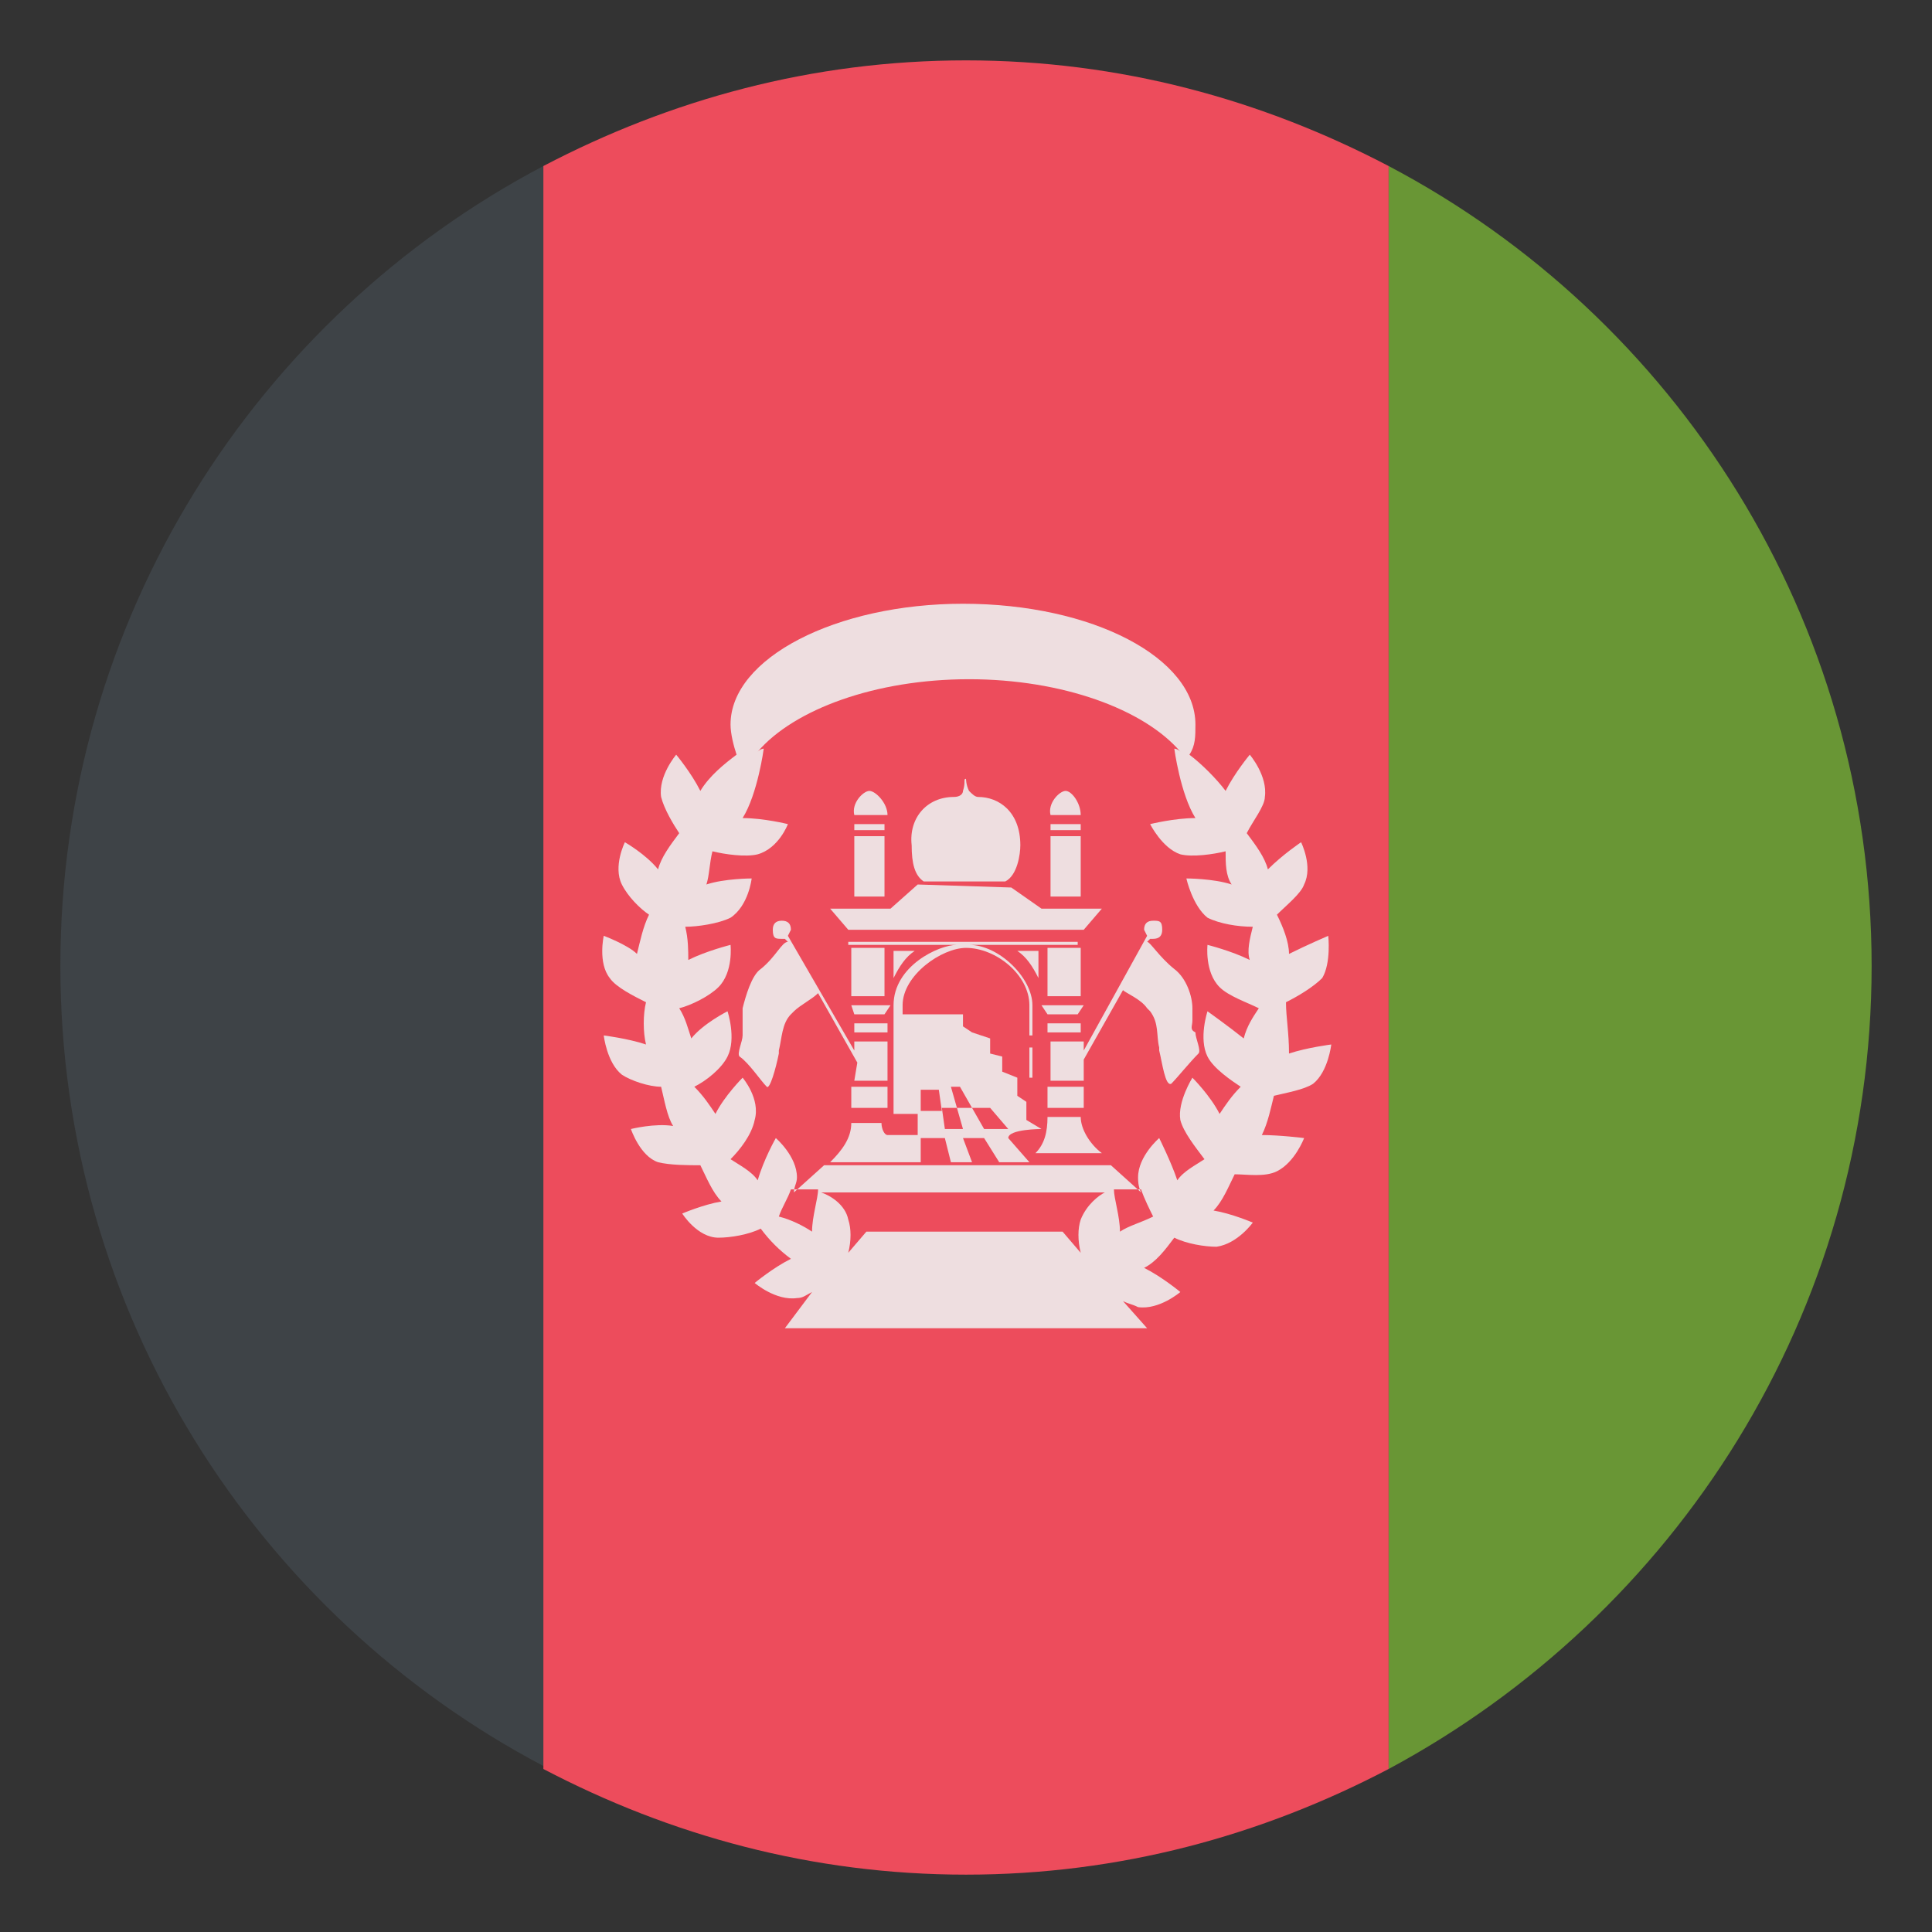 <svg width="16" height="16" viewBox="0 0 16 16" fill="none" xmlns="http://www.w3.org/2000/svg">
<rect x="0" y="0" width="16" height="16" fill="#333333" stroke="none"/>
<g clip-path="url(#clip0_3348_23741)">
<path d="M0.5 8C0.5 10.875 2.125 13.375 4.5 14.625V1.375C2.125 2.625 0.5 5.125 0.5 8Z" fill="#3E4347"/>
<path d="M15.5 8C15.5 5.125 13.875 2.625 11.5 1.375V14.65C13.875 13.375 15.5 10.875 15.5 8Z" fill="#699635"/>
<path d="M8 0.5C6.725 0.5 5.55 0.825 4.5 1.375V14.65C5.55 15.2 6.725 15.525 8 15.525C9.275 15.525 10.45 15.2 11.5 14.65V1.375C10.45 0.825 9.275 0.5 8 0.5Z" fill="#ED4C5C"/>
<path d="M8.95 9.25H8.675C8.675 9.375 8.65 9.475 8.575 9.55H9.125C9.025 9.475 8.95 9.35 8.95 9.25ZM8.975 7.7L9.125 7.525H8.625L8.375 7.35L7.6 7.325L7.375 7.525H6.875L7.025 7.7H8.975ZM7.65 7.3H8.325C8.425 7.25 8.45 7.075 8.45 7C8.45 6.725 8.275 6.6 8.1 6.6C8.075 6.6 8.05 6.575 8.025 6.55C8 6.5 8 6.45 8 6.45C7.975 6.45 8 6.475 7.975 6.55C7.975 6.575 7.95 6.6 7.9 6.6C7.675 6.6 7.525 6.775 7.55 7C7.55 7.15 7.575 7.25 7.65 7.3ZM8.625 9.35L8.5 9.275V9.125L8.425 9.075V8.925L8.3 8.875V8.75L8.2 8.725V8.6L8.05 8.55L7.975 8.5V8.4H7.475V8.325C7.475 8.075 7.8 7.85 8 7.85C8.25 7.85 8.525 8.075 8.525 8.325V8.575H8.55V8.325C8.55 8.1 8.275 7.825 8.025 7.825H8.925V7.8H7.025V7.825H7.925C7.775 7.825 7.4 8 7.4 8.325V9.225H7.6V9.4H7.35C7.325 9.4 7.3 9.35 7.3 9.3H7.05C7.05 9.425 6.975 9.525 6.875 9.625H7.625V9.425H7.825L7.875 9.625H8.05L7.975 9.425H8.15L8.275 9.625H8.525L8.35 9.425C8.35 9.35 8.625 9.35 8.625 9.35ZM7.625 9.025H7.775L7.8 9.2H7.625V9.025ZM7.975 9.35H7.825L7.8 9.175H7.925L7.875 9H7.95L8.05 9.175H7.925L7.975 9.35ZM8.15 9.35L8.05 9.175H8.2L8.35 9.35H8.15Z" fill="#EFEFEF" fill-opacity="0.9"/>
<path d="M8.525 8.675H8.55V8.925H8.525V8.675ZM7.075 8.95H7.35V8.625H7.075V8.7L6.525 7.75L6.55 7.7C6.55 7.65 6.525 7.625 6.475 7.625C6.425 7.625 6.4 7.65 6.4 7.7C6.4 7.775 6.425 7.775 6.475 7.775H6.5L6.525 7.8C6.475 7.8 6.425 7.925 6.3 8.025C6.225 8.075 6.175 8.25 6.15 8.35V8.575C6.15 8.625 6.1 8.725 6.125 8.75C6.2 8.8 6.3 8.95 6.35 9C6.375 9.025 6.425 8.85 6.45 8.725V8.7C6.475 8.6 6.475 8.475 6.55 8.4L6.575 8.375C6.625 8.325 6.725 8.275 6.775 8.225L7.1 8.8L7.075 8.95ZM7.075 6.825H7.325V6.875H7.075V6.825ZM7.075 6.925H7.325V7.425H7.075V6.925ZM7.2 6.55C7.15 6.55 7.05 6.65 7.075 6.75H7.35C7.35 6.65 7.25 6.55 7.2 6.55Z" fill="#EFEFEF" fill-opacity="0.9"/>
<path d="M7.05 7.85H7.325V8.25H7.05V7.85ZM7.075 8.475H7.35V8.55H7.075V8.475ZM7.05 9H7.35V9.175H7.05V9ZM7.075 8.4H7.325L7.375 8.325H7.05L7.075 8.4ZM7.575 7.875H7.4V8.1C7.45 8 7.5 7.925 7.575 7.875ZM9.875 8.45V8.35C9.875 8.25 9.825 8.1 9.725 8.025C9.6 7.925 9.525 7.8 9.5 7.8L9.525 7.775H9.55C9.6 7.775 9.625 7.75 9.625 7.7C9.625 7.625 9.6 7.625 9.55 7.625C9.5 7.625 9.475 7.65 9.475 7.7L9.5 7.75L8.975 8.7V8.625H8.7V8.95H8.975V8.775L9.3 8.2C9.325 8.225 9.45 8.275 9.5 8.35L9.525 8.375C9.6 8.475 9.575 8.575 9.6 8.675V8.7C9.625 8.8 9.65 9 9.7 8.975C9.75 8.925 9.85 8.8 9.925 8.725C9.95 8.7 9.9 8.6 9.9 8.55C9.85 8.525 9.875 8.5 9.875 8.45ZM8.7 6.825H8.95V6.875H8.7V6.825ZM8.7 6.925H8.95V7.425H8.7V6.925ZM8.95 6.75C8.95 6.65 8.875 6.55 8.825 6.55C8.775 6.55 8.675 6.65 8.7 6.75H8.95ZM8.675 7.85H8.95V8.25H8.675V7.85Z" fill="#EFEFEF" fill-opacity="0.9"/>
<path d="M8.675 8.475H8.95V8.55H8.675V8.475ZM8.675 9H8.975V9.175H8.675V9ZM8.625 8.325L8.675 8.4H8.925L8.975 8.325H8.625ZM8.6 8.1V7.875H8.425C8.5 7.925 8.55 8 8.6 8.1Z" fill="#EFEFEF" fill-opacity="0.9"/>
<path d="M10.65 8.3C10.75 8.25 10.875 8.175 10.95 8.1C11.025 7.975 11 7.75 11 7.75C11 7.75 10.825 7.825 10.675 7.9C10.675 7.8 10.625 7.675 10.575 7.575C10.65 7.5 10.775 7.4 10.8 7.325C10.875 7.175 10.775 6.975 10.775 6.975C10.775 6.975 10.625 7.075 10.5 7.2C10.475 7.1 10.4 7 10.325 6.9C10.375 6.8 10.475 6.675 10.475 6.6C10.5 6.425 10.35 6.25 10.35 6.25C10.35 6.25 10.225 6.4 10.15 6.55C10.075 6.45 9.95 6.325 9.85 6.25C9.9 6.175 9.9 6.1 9.9 6C9.9 5.45 9.05 5 7.975 5C6.925 5 6.05 5.45 6.05 6C6.05 6.075 6.075 6.175 6.1 6.25C6 6.325 5.875 6.425 5.8 6.55C5.725 6.4 5.6 6.25 5.6 6.25C5.6 6.25 5.45 6.425 5.475 6.6C5.5 6.7 5.575 6.825 5.625 6.9C5.55 7 5.475 7.1 5.45 7.2C5.35 7.075 5.175 6.975 5.175 6.975C5.175 6.975 5.075 7.175 5.15 7.325C5.2 7.425 5.3 7.525 5.375 7.575C5.325 7.675 5.3 7.8 5.275 7.9C5.2 7.825 5 7.75 5 7.75C5 7.75 4.95 7.975 5.05 8.1C5.1 8.175 5.25 8.25 5.35 8.3C5.325 8.4 5.325 8.55 5.35 8.65C5.2 8.6 5 8.575 5 8.575C5 8.575 5.025 8.8 5.15 8.9C5.225 8.95 5.375 9 5.475 9C5.5 9.1 5.525 9.25 5.575 9.325C5.425 9.3 5.225 9.35 5.225 9.35C5.225 9.35 5.3 9.575 5.45 9.625C5.55 9.65 5.7 9.65 5.8 9.65C5.85 9.75 5.9 9.875 5.975 9.95C5.825 9.975 5.65 10.05 5.65 10.05C5.65 10.05 5.775 10.25 5.95 10.25C6.05 10.25 6.2 10.225 6.3 10.175C6.375 10.275 6.45 10.35 6.55 10.425C6.4 10.5 6.25 10.625 6.25 10.625C6.25 10.625 6.425 10.775 6.6 10.75C6.65 10.75 6.675 10.725 6.725 10.7L6.5 11H9.5L9.3 10.775C9.35 10.8 9.375 10.8 9.425 10.825C9.6 10.85 9.775 10.7 9.775 10.7C9.775 10.7 9.625 10.575 9.475 10.5C9.575 10.45 9.65 10.35 9.725 10.25C9.825 10.3 9.975 10.325 10.075 10.325C10.25 10.3 10.375 10.125 10.375 10.125C10.375 10.125 10.2 10.05 10.05 10.025C10.125 9.95 10.175 9.825 10.225 9.725C10.325 9.725 10.475 9.75 10.575 9.7C10.725 9.625 10.8 9.425 10.8 9.425C10.8 9.425 10.6 9.4 10.45 9.4C10.5 9.3 10.525 9.175 10.55 9.075C10.65 9.05 10.8 9.025 10.875 8.975C11 8.875 11.025 8.65 11.025 8.65C11.025 8.65 10.825 8.675 10.675 8.725C10.675 8.55 10.65 8.425 10.65 8.3ZM6.725 10.2C6.65 10.15 6.55 10.1 6.45 10.075C6.475 10 6.525 9.925 6.55 9.85H6.775C6.775 9.925 6.725 10.075 6.725 10.2ZM8.95 10.1C8.925 10.175 8.925 10.275 8.95 10.375L8.8 10.2H7.175L7.025 10.375C7.05 10.275 7.05 10.175 7.025 10.1C7 9.975 6.875 9.9 6.8 9.875H9.15C9.1 9.9 9 9.975 8.95 10.1ZM9.275 10.2C9.275 10.075 9.225 9.925 9.225 9.85H9.45C9.475 9.925 9.525 10.025 9.55 10.075C9.45 10.125 9.35 10.15 9.275 10.2ZM10.3 8.6C10.175 8.5 10 8.375 10 8.375C10 8.375 9.925 8.6 10 8.75C10.05 8.85 10.2 8.95 10.275 9C10.2 9.075 10.15 9.15 10.1 9.225C10.025 9.075 9.875 8.925 9.875 8.925C9.875 8.925 9.75 9.125 9.775 9.275C9.8 9.375 9.9 9.5 9.975 9.6C9.9 9.65 9.8 9.7 9.75 9.775C9.7 9.625 9.6 9.425 9.6 9.425C9.6 9.425 9.425 9.575 9.425 9.75C9.425 9.775 9.425 9.825 9.45 9.875L9.2 9.65H6.825L6.575 9.875C6.575 9.825 6.6 9.8 6.6 9.75C6.6 9.575 6.425 9.425 6.425 9.425C6.425 9.425 6.325 9.6 6.275 9.775C6.225 9.7 6.125 9.65 6.05 9.6C6.125 9.525 6.225 9.4 6.25 9.275C6.3 9.1 6.15 8.925 6.15 8.925C6.15 8.925 6 9.075 5.925 9.225C5.875 9.15 5.825 9.075 5.75 9C5.85 8.95 5.975 8.85 6.025 8.75C6.1 8.6 6.025 8.375 6.025 8.375C6.025 8.375 5.825 8.475 5.725 8.6C5.7 8.525 5.675 8.425 5.625 8.35C5.725 8.325 5.875 8.25 5.95 8.175C6.075 8.05 6.05 7.825 6.05 7.825C6.05 7.825 5.85 7.875 5.7 7.95C5.7 7.875 5.7 7.775 5.675 7.675C5.775 7.675 5.95 7.65 6.05 7.6C6.2 7.5 6.225 7.275 6.225 7.275C6.225 7.275 6 7.275 5.85 7.325C5.875 7.25 5.875 7.15 5.9 7.05C6 7.075 6.175 7.1 6.275 7.075C6.45 7.025 6.525 6.825 6.525 6.825C6.525 6.825 6.325 6.775 6.15 6.775C6.275 6.575 6.325 6.2 6.325 6.2C6.325 6.2 6.3 6.2 6.275 6.225C6.575 5.875 7.25 5.625 8.025 5.625C8.8 5.625 9.475 5.875 9.775 6.225C9.75 6.2 9.725 6.2 9.725 6.2C9.725 6.2 9.775 6.575 9.9 6.775C9.725 6.775 9.525 6.825 9.525 6.825C9.525 6.825 9.625 7.025 9.775 7.075C9.875 7.1 10.05 7.075 10.15 7.05C10.15 7.15 10.15 7.25 10.2 7.325C10.05 7.275 9.825 7.275 9.825 7.275C9.825 7.275 9.875 7.5 10 7.6C10.1 7.65 10.25 7.675 10.375 7.675C10.35 7.775 10.325 7.875 10.35 7.95C10.2 7.875 10 7.825 10 7.825C10 7.825 9.975 8.05 10.1 8.175C10.175 8.25 10.325 8.3 10.425 8.35C10.375 8.425 10.325 8.5 10.3 8.6Z" fill="#EFEFEF" fill-opacity="0.9"/>
</g>
<defs>
<clipPath id="clip0_3348_23741">
<rect width="16" height="16" fill="white"/>
</clipPath>
</defs>
</svg>

